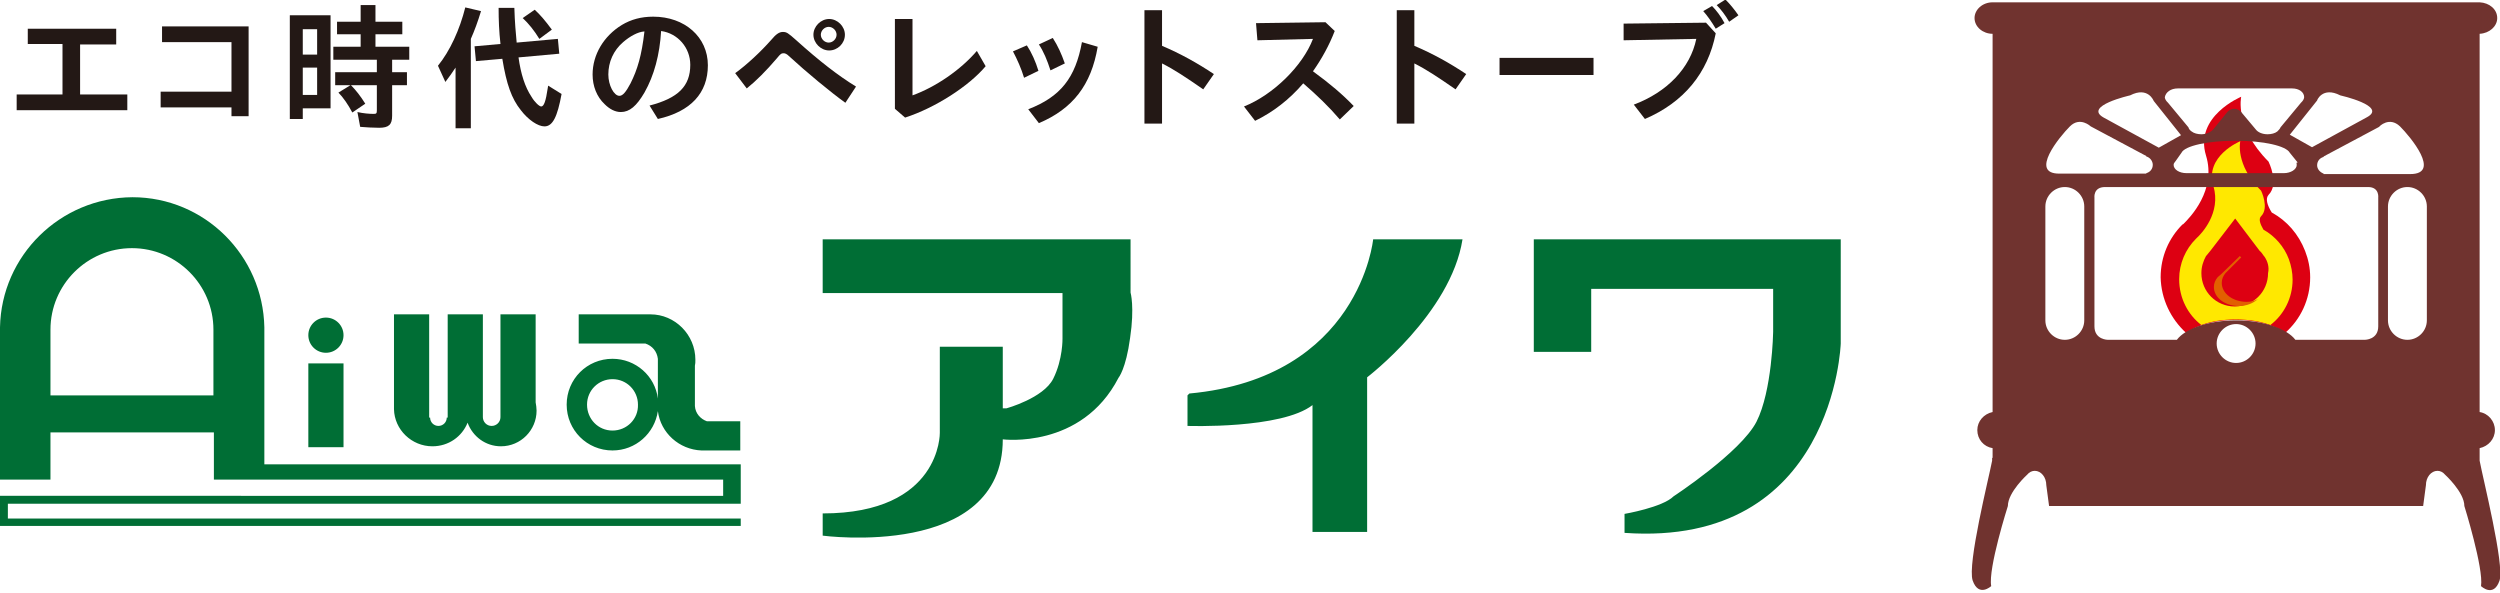 <?xml version="1.0" encoding="utf-8"?>
<!-- Generator: Adobe Illustrator 20.1.0, SVG Export Plug-In . SVG Version: 6.00 Build 0)  -->
<svg version="1.1" id="レイヤー_1" xmlns="http://www.w3.org/2000/svg" xmlns:xlink="http://www.w3.org/1999/xlink" x="0px"
	 y="0px" viewBox="0 0 540 128" style="enable-background:new 0 0 540 128;" xml:space="preserve">
<style type="text/css">
	.st0{fill-rule:evenodd;clip-rule:evenodd;fill:#006E35;}
	.st1{fill-rule:evenodd;clip-rule:evenodd;fill:#DD0012;}
	.st2{fill-rule:evenodd;clip-rule:evenodd;fill:#FFE800;}
	.st3{fill-rule:evenodd;clip-rule:evenodd;fill:#E26000;}
	.st4{fill-rule:evenodd;clip-rule:evenodd;fill:#70332F;}
	.st5{fill:#231815;}
</style>
<g>
	<g>
		<path class="st0" d="M244.2,51.7h-66.5v11.6h51.8v9.8c0,0,0.1,4.5-2,8.7c-2.1,4.2-10.1,6.4-10.1,6.4h-0.8V74.9H203v18.6
			c0,0,0.3,17.4-25.3,17.4v4.8c0,0,38.9,5.2,38.9-20.8c0,0,17,2.2,25-13.3c0,0,1.6-1.9,2.5-8.6c1-6.7,0.1-9.8,0.1-9.8V51.7z
			 M256.9,85l-0.4,0.4v6.6c0,0,20.3,0.7,27-4.5v27.4h11.8V81.5c0,0,18.1-13.8,20.6-29.8h-19.3C296.6,51.7,293.7,81.6,256.9,85z
			 M331.3,51.7V76h12.4V62.4h38.1h1.2v9.3c0,0-0.2,12.7-3.6,19.4c-3.4,6.6-17.9,16.1-17.9,16.1c-2.4,2.4-10.6,3.8-10.6,3.8v4.1
			c45.3,3.2,46.7-40.9,46.7-40.9V51.7H331.3z M57.1,70.7L57.1,70.7c-0.3-15.5-12.9-28.1-28.5-28.1C13,42.7,0.3,55.2,0,70.7h0v32.9
			h10.9v-10v-0.2h35.3v0.2v10h10.9h99.1v3.5H0v6.5h160V112c0,0-156.7,0-158.3,0c0-0.9,0-2.3,0-3.2c1.6,0,158.3,0,158.3,0v-1.7v-6.8
			H57.1V70.7z M46.2,85.4H10.9V71.2c0-9.7,7.9-17.6,17.6-17.6c9.7,0,17.6,7.9,17.6,17.6V85.4z M74.2,78.5h-7.6v18.1h7.6V78.5z
			 M70.4,76.2c2.1,0,3.8-1.7,3.8-3.8c0-2.1-1.7-3.8-3.8-3.8c-2.1,0-3.8,1.7-3.8,3.8C66.6,74.5,68.3,76.2,70.4,76.2z M93.4,96.4
			c3.5,0,6.4-2.1,7.6-5.1c1.1,3,3.9,5.1,7.2,5.1c4.3,0,7.7-3.5,7.7-7.7c0-0.6-0.1-1.2-0.2-1.8v-19h-7.6v19.2h0v3
			c0,1.1-0.9,1.9-1.9,1.9c-1.1,0-1.9-0.9-1.9-1.9v-3v-5V67.9h-7.6v12.8v6.4v3.1h-0.2l0,0c0,1-0.8,1.8-1.8,1.8c-1,0-1.8-0.8-1.8-1.8
			l0,0h-0.2v-1.9V80V67.9h-7.6v20.5h0C85.2,92.8,88.9,96.4,93.4,96.4z M150.1,87.7L150.1,87.7l0-8.7c0.1-0.4,0.1-0.8,0.1-1.3
			c0-5.4-4.4-9.8-9.7-9.8l0,0H125v6.3h14.4v0c1.5,0.5,2.5,1.7,2.7,3.3h0v8.6c-0.6-4.9-4.8-8.6-9.8-8.6c-5.5,0-9.9,4.4-9.9,9.9
			c0,5.5,4.4,9.9,9.9,9.9c5,0,9.1-3.7,9.8-8.5c0.6,4.7,4.6,8.3,9.4,8.5v0h8.4V91h-7.2C151.3,90.5,150.2,89.3,150.1,87.7z M132.3,93
			c-3.1,0-5.5-2.5-5.5-5.6c0-3.1,2.5-5.5,5.5-5.5c3.1,0,5.5,2.5,5.5,5.5C137.9,90.5,135.4,93,132.3,93z"/>
		<g>
			<g>
				<path class="st1" d="M472.2,71.9c2.5-1.7,6.3-2.8,10.7-2.8s8.3,1.1,10.7,2.8c3.3-2.9,5.4-7.2,5.4-12c0-2-0.4-3.9-1.1-5.7
					c-1.4-3.6-3.9-6.5-7.2-8.3c-1-1.6-1.4-3-0.7-3.8c2.4-2.4,0-7.2,0-7.2c-7.4-7.4-5.9-14-5.9-14s-10.2,4.2-7.6,12.7
					c2.3,7.5-3.5,13.4-4.8,14.7c-0.1,0.1-0.2,0.2-0.3,0.2c-2.9,2.9-4.7,6.9-4.7,11.4C466.8,64.6,468.9,68.9,472.2,71.9z"/>
				<path class="st2" d="M475.5,70.2c2.1-0.8,4.7-1.2,7.4-1.2c2.8,0,5.3,0.4,7.5,1.2c2.9-2.2,4.8-5.8,4.8-9.8c0-1.5-0.3-3-0.8-4.4
					c-1-2.7-3-5-5.5-6.4c-0.7-1.2-1.1-2.3-0.5-2.9c1.8-1.8,0-5.5,0-5.5c-5.7-5.7-4.5-10.7-4.5-10.7s-7.8,3.2-5.8,9.7
					c1.7,5.8-2.6,10.3-3.6,11.2c-0.1,0.1-0.1,0.1-0.2,0.2c-2.2,2.2-3.6,5.3-3.6,8.7C470.7,64.4,472.6,68,475.5,70.2z"/>
				<path class="st1" d="M489.1,55.4L489.1,55.4l-0.1-0.1c-0.3-0.4-0.5-0.8-0.9-1.1l-5.3-7l-5.3,6.9c-0.3,0.4-0.6,0.7-0.9,1.1
					l-0.1,0.1h0c-0.6,1.1-1,2.3-1,3.7c0,4,3.2,7.2,7.2,7.2c4,0,7.2-3.2,7.2-7.2C490.2,57.7,489.8,56.4,489.1,55.4z"/>
				<path class="st3" d="M485.3,65.2c-3,0-5.4-1.8-5.4-4.1c0-0.8,0.3-1.5,0.8-2.1h0l0.1-0.1c0.2-0.2,0.4-0.4,0.7-0.7l2.6-2.6
					l-0.3-0.3l-4,3.9c-0.2,0.2-0.5,0.4-0.7,0.6l-0.1,0.1h0c-0.5,0.6-0.8,1.3-0.8,2.1c0,2.3,2.4,4.1,5.4,4.1c1.7,0,3.1-0.6,4.1-1.5
					C487,65,486.2,65.2,485.3,65.2z"/>
			</g>
			<path class="st4" d="M535.6,99.5v-0.6v-2.1c1.9-0.4,3.3-2,3.3-3.9c0-1.9-1.4-3.6-3.3-3.9V7.3c2.1-0.1,3.8-1.6,3.8-3.4
				c0-1.9-1.7-3.3-3.8-3.4v0H430.4l0,0c-2.2,0-3.9,1.6-3.9,3.4c0,1.9,1.8,3.4,3.9,3.4V89c-1.9,0.4-3.3,2-3.3,3.9
				c0,2,1.4,3.6,3.3,3.9v2.1h-0.1v0.6c-0.7,3.7-5.4,22.4-4.2,25.9c1.3,3.7,4,1.2,4,1.2c-0.7-3.8,3.6-17.3,3.6-17.3
				c0-3,4.2-6.8,4.2-6.8c0.4-0.5,1-0.8,1.6-0.8c1.4,0,2.5,1.4,2.5,3.1c0,0,0,0,0,0l0.6,4.5h0.1h80.6h0.1l0.6-4.5c0,0,0,0,0,0
				c0-1.7,1.1-3.1,2.5-3.1c0.6,0,1.2,0.3,1.6,0.8c0,0,4.2,3.8,4.2,6.8c0,0,4.2,13.5,3.6,17.3c0,0,2.7,2.6,4-1.2
				C541,122,536.3,103.3,535.6,99.5z M518.4,27.3c2.2,2.2,9,10.3,2.2,10.3h-18.7v-0.1c-0.8-0.3-1.4-1-1.4-1.8c0-0.9,0.6-1.6,1.4-1.8
				v-0.1l12-6.4C513.9,27.3,516.1,25.1,518.4,27.3z M505.5,20.6c0,0,10.2,2.3,5.8,4.7l-11.9,6.5l-4.8-2.7l5.9-7.4
				C500.4,21.8,501.6,18.6,505.5,20.6z M496.1,35.6L496.1,35.6L496.1,35.6C496.1,35.6,496.1,35.7,496.1,35.6c0,1-1.3,1.8-2.8,1.8
				c-0.2,0-0.4,0-0.6,0h-19.8c-0.2,0-0.4,0-0.6,0c-1.6,0-2.8-0.8-2.8-1.8c0-0.2,0.1-0.4,0.2-0.5l0,0c0.1-0.1,0.2-0.3,0.3-0.4
				l1.2-1.7c0.7-1.5,5.7-2.6,11.7-2.6c6,0,10.9,1.1,11.7,2.6l1.7,2.1h-0.2C496,35.3,496.1,35.5,496.1,35.6z M470.4,19.1h9.7h5.3h9.7
				c1.5,0,2.6,0.8,2.6,1.9c0,0.2-0.1,0.4-0.2,0.6l0,0l0,0c-0.1,0.2-0.3,0.4-0.5,0.6l-4.4,5.3c-0.1,0.3-0.4,0.6-0.7,0.9l0,0l0,0
				c-0.5,0.4-1.3,0.6-2.1,0.6c-1.1,0-2.1-0.4-2.6-1.1l-3.1-3.7c0,0-0.5-0.6-1.3-0.7c-0.1,0-0.1,0-0.2,0c-0.1,0-0.1,0-0.2,0
				c-0.8,0.1-1.3,0.7-1.3,0.7l-3,3.7c-0.5,0.6-1.5,1.1-2.6,1.1c-0.8,0-1.6-0.2-2.1-0.6l0,0l0,0c-0.3-0.2-0.6-0.5-0.7-0.9l-4.4-5.3
				c-0.2-0.2-0.4-0.4-0.5-0.6l0,0v0c-0.1-0.2-0.2-0.4-0.2-0.6C467.8,19.9,468.9,19.1,470.4,19.1z M460.1,20.6c3.9-2,5.1,1.2,5.1,1.2
				l5.9,7.4l-4.8,2.7l-11.9-6.5C449.9,22.9,460.1,20.6,460.1,20.6z M447.1,27.3c2.2-2.2,4.5,0,4.5,0l12,6.4v0.1
				c0.8,0.2,1.4,1,1.4,1.8c0,0.9-0.6,1.6-1.4,1.8v0.1h-18.7C438.2,37.6,444.9,29.5,447.1,27.3z M450.2,69.2c0,2.3-1.9,4.2-4.2,4.2
				c-2.3,0-4.2-1.9-4.2-4.2V44.6c0-2.3,1.9-4.2,4.2-4.2c2.3,0,4.2,1.9,4.2,4.2V69.2z M483,78.4c-2.3,0-4.2-1.9-4.2-4.2
				c0-2.3,1.9-4.2,4.2-4.2c2.3,0,4.2,1.9,4.2,4.2C487.2,76.5,485.3,78.4,483,78.4z M513.7,42.7c0,0,0,24.9,0,27.8
				c0,2.9-2.9,2.9-2.9,2.9h-14h-1c-1.8-2.4-6.9-4.2-12.8-4.2c-6,0-11,1.8-12.8,4.2h-0.9h-14c0,0-2.9,0-2.9-2.9c0-2.9,0-27.8,0-27.8
				s-0.3-2.3,2.3-2.3c1.8,0,16.4,0,25.1,0c3.9,0,6.6,0,6.6,0c8.7,0,23.3,0,25.1,0C514,40.4,513.7,42.7,513.7,42.7z M524.2,69.2
				c0,2.3-1.9,4.2-4.2,4.2c-2.3,0-4.2-1.9-4.2-4.2V44.6c0-2.3,1.9-4.2,4.2-4.2c2.3,0,4.2,1.9,4.2,4.2V69.2z"/>
		</g>
	</g>
	<g>
		<g>
			<g>
				<g>
					<g>
						<path class="st5" d="M25.1,6.2v3.4h-7.8v10.8h10.2v3.4H3.6v-3.4h9.9V9.5H6V6.2H25.1z"/>
						<path class="st5" d="M53.7,5.7v19.4H50v-1.9H34.7v-3.4H50V9.1H35V5.7H53.7z"/>
						<path class="st5" d="M65.5,25.7h-2.9V3.3h8.8v20.1h-6V25.7z M68.5,11.8V6.3h-3.1v5.5H68.5z M68.5,20.5v-5.9h-3.1v5.9H68.5z
							 M72.4,18.4v-2.8h9v-2.7H72v-2.8h5.9V7.4h-5.1V4.7h5.1V1.1h3.2v3.6h5.8v2.7h-5.8v2.7h7.3v2.8h-3.7v2.7h3.2v2.8h-3.2V25
							c0,1.9-0.7,2.6-2.8,2.6c-1.4,0-2.8-0.1-4.1-0.2l-0.6-3.2c1.3,0.3,2.6,0.4,3.5,0.4c0.6,0,0.7-0.1,0.7-0.8v-5.4h-5.6
							c1.1,1.1,2.1,2.4,3.1,4l-2.8,1.9c-0.9-1.7-2-3.3-3-4.3l2.6-1.6H72.4z"/>
						<path class="st5" d="M98.4,14.6c-0.7,1.1-1.3,1.9-2.2,3.1l-1.6-3.5c2.6-3.2,4.7-7.8,5.9-12.6l3.4,0.8c-0.7,2.3-1.4,4.2-2.2,6
							v19.3h-3.3V14.6z M112,12.4c0.5,3.6,1.4,6.4,2.8,8.5c0.7,1.2,1.7,2.1,2.1,2.1c0.6,0,1-1.2,1.4-3.9l0.1-0.6l2.9,1.8
							c-0.9,4.9-1.9,7-3.7,7c-1.4,0-3.5-1.4-5.1-3.5c-2-2.5-3.1-5.6-4-11.1l-5.7,0.5l-0.3-3.2l5.6-0.5c-0.3-2.7-0.4-5.1-0.4-7.8h3.4
							c0.1,3.3,0.3,5.3,0.5,7.5l8.9-0.8l0.3,3.2L112,12.4z M116.5,8.4c-1.1-1.8-2.3-3.3-3.6-4.5l2.6-1.8c1.2,1.1,2.3,2.4,3.7,4.3
							L116.5,8.4z"/>
						<path class="st5" d="M140.3,22.8c6.2-1.6,8.8-4.2,8.8-8.8c0-3.7-2.7-6.8-6.3-7.3c-0.3,5.1-1.5,9.6-3.6,13.3
							c-1.7,2.9-3.2,4.2-5.1,4.2c-1.2,0-2.4-0.6-3.5-1.7c-1.7-1.6-2.6-3.9-2.6-6.4c0-4.3,2.4-8.3,6.3-10.7c2-1.2,4.2-1.8,6.8-1.8
							c6.8,0,11.8,4.4,11.8,10.5c0,6-3.7,10-10.8,11.6L140.3,22.8z M139.1,6.8c-1.3,0.1-3,1-4.5,2.3c-2.1,1.8-3.2,4.3-3.2,7
							c0,2.3,1.2,4.6,2.4,4.6c0.7,0,1.4-0.8,2.4-2.7c1.5-3,2.4-6,3-11.2C139.2,6.8,139.2,6.8,139.1,6.8z"/>
						<path class="st5" d="M158.8,15.8c2.5-1.8,5.5-4.6,7.8-7.2c1-1.2,1.7-1.7,2.5-1.7c0.8,0,1.1,0.2,2.9,1.8c5,4.5,9,7.6,12.9,10
							l-2.3,3.5c-3.2-2.3-8.4-6.6-12.2-10.1c-0.4-0.4-0.8-0.6-1.1-0.6c-0.5,0-0.7,0.1-1.5,1.1c-2.3,2.7-4.5,4.9-6.5,6.5L158.8,15.8z
							 M182.5,7.5c0,1.9-1.6,3.4-3.4,3.4s-3.4-1.6-3.4-3.4c0-1.8,1.6-3.4,3.4-3.4C180.9,4.1,182.5,5.7,182.5,7.5z M177.3,7.5
							c0,0.9,0.8,1.7,1.7,1.7c0.9,0,1.7-0.8,1.7-1.7c0-0.9-0.8-1.7-1.7-1.7S177.3,6.6,177.3,7.5z"/>
						<path class="st5" d="M197.1,4.1v16.5c5-1.8,10.4-5.5,13.9-9.6l1.9,3.3c-3.6,4.3-10.9,9-17.4,11.1l-2.2-1.9V4.1H197.1z"/>
						<path class="st5" d="M221.2,16.8c-0.6-2-1.5-4-2.4-5.7l3-1.3c1,1.5,1.9,3.5,2.5,5.5L221.2,16.8z M222.1,23.6
							c7-2.7,10.2-6.8,11.6-14.5l3.4,1c-1.4,8.3-5.4,13.4-12.7,16.5L222.1,23.6z M226.9,15.2c-0.7-2.2-1.5-4.1-2.5-5.6l3-1.4
							c1.1,1.7,1.9,3.5,2.6,5.5L226.9,15.2z"/>
						<path class="st5" d="M251,2.2v7.7c4,1.7,7.6,3.7,11.2,6.1l-2.3,3.3c-3.6-2.5-6.3-4.3-8.9-5.6v13h-3.8V2.2H251z"/>
						<path class="st5" d="M288.3,6.7c-1.2,3.1-2.8,6-4.7,8.7c3.7,2.7,6.4,5,8.8,7.5l-3,2.9c-2.4-2.8-4.9-5.2-7.9-7.8
							c-3,3.5-6.5,6.2-10.4,8.1l-2.4-3.1c6.3-2.5,12.7-8.8,14.9-14.6l-12,0.3L271.3,5l15-0.2L288.3,6.7z"/>
						<path class="st5" d="M305.5,2.2v7.7c4,1.7,7.6,3.7,11.2,6.1l-2.3,3.3c-3.6-2.5-6.3-4.3-8.9-5.6v13h-3.8V2.2H305.5z"/>
						<path class="st5" d="M344.2,12.5v3.7h-20.3v-3.7H344.2z"/>
						<path class="st5" d="M370.6,7.2c-1.7,8.6-6.9,14.9-15.3,18.5l-2.4-3.1c7.2-2.7,12.2-7.9,13.5-14.2l-15.7,0.3V5.1l17.8-0.2
							L370.6,7.2z M370.6,6.2c-0.9-1.5-1.8-2.8-2.7-3.8l1.9-1.1c0.9,0.9,1.9,2.2,2.7,3.7L370.6,6.2z M373.5,4.7
							c-0.8-1.4-1.8-2.7-2.7-3.6l1.9-1.2c0.9,0.9,1.9,2.1,2.8,3.4L373.5,4.7z"/>
					</g>
				</g>
			</g>
		</g>
	</g>
</g>
</svg>
